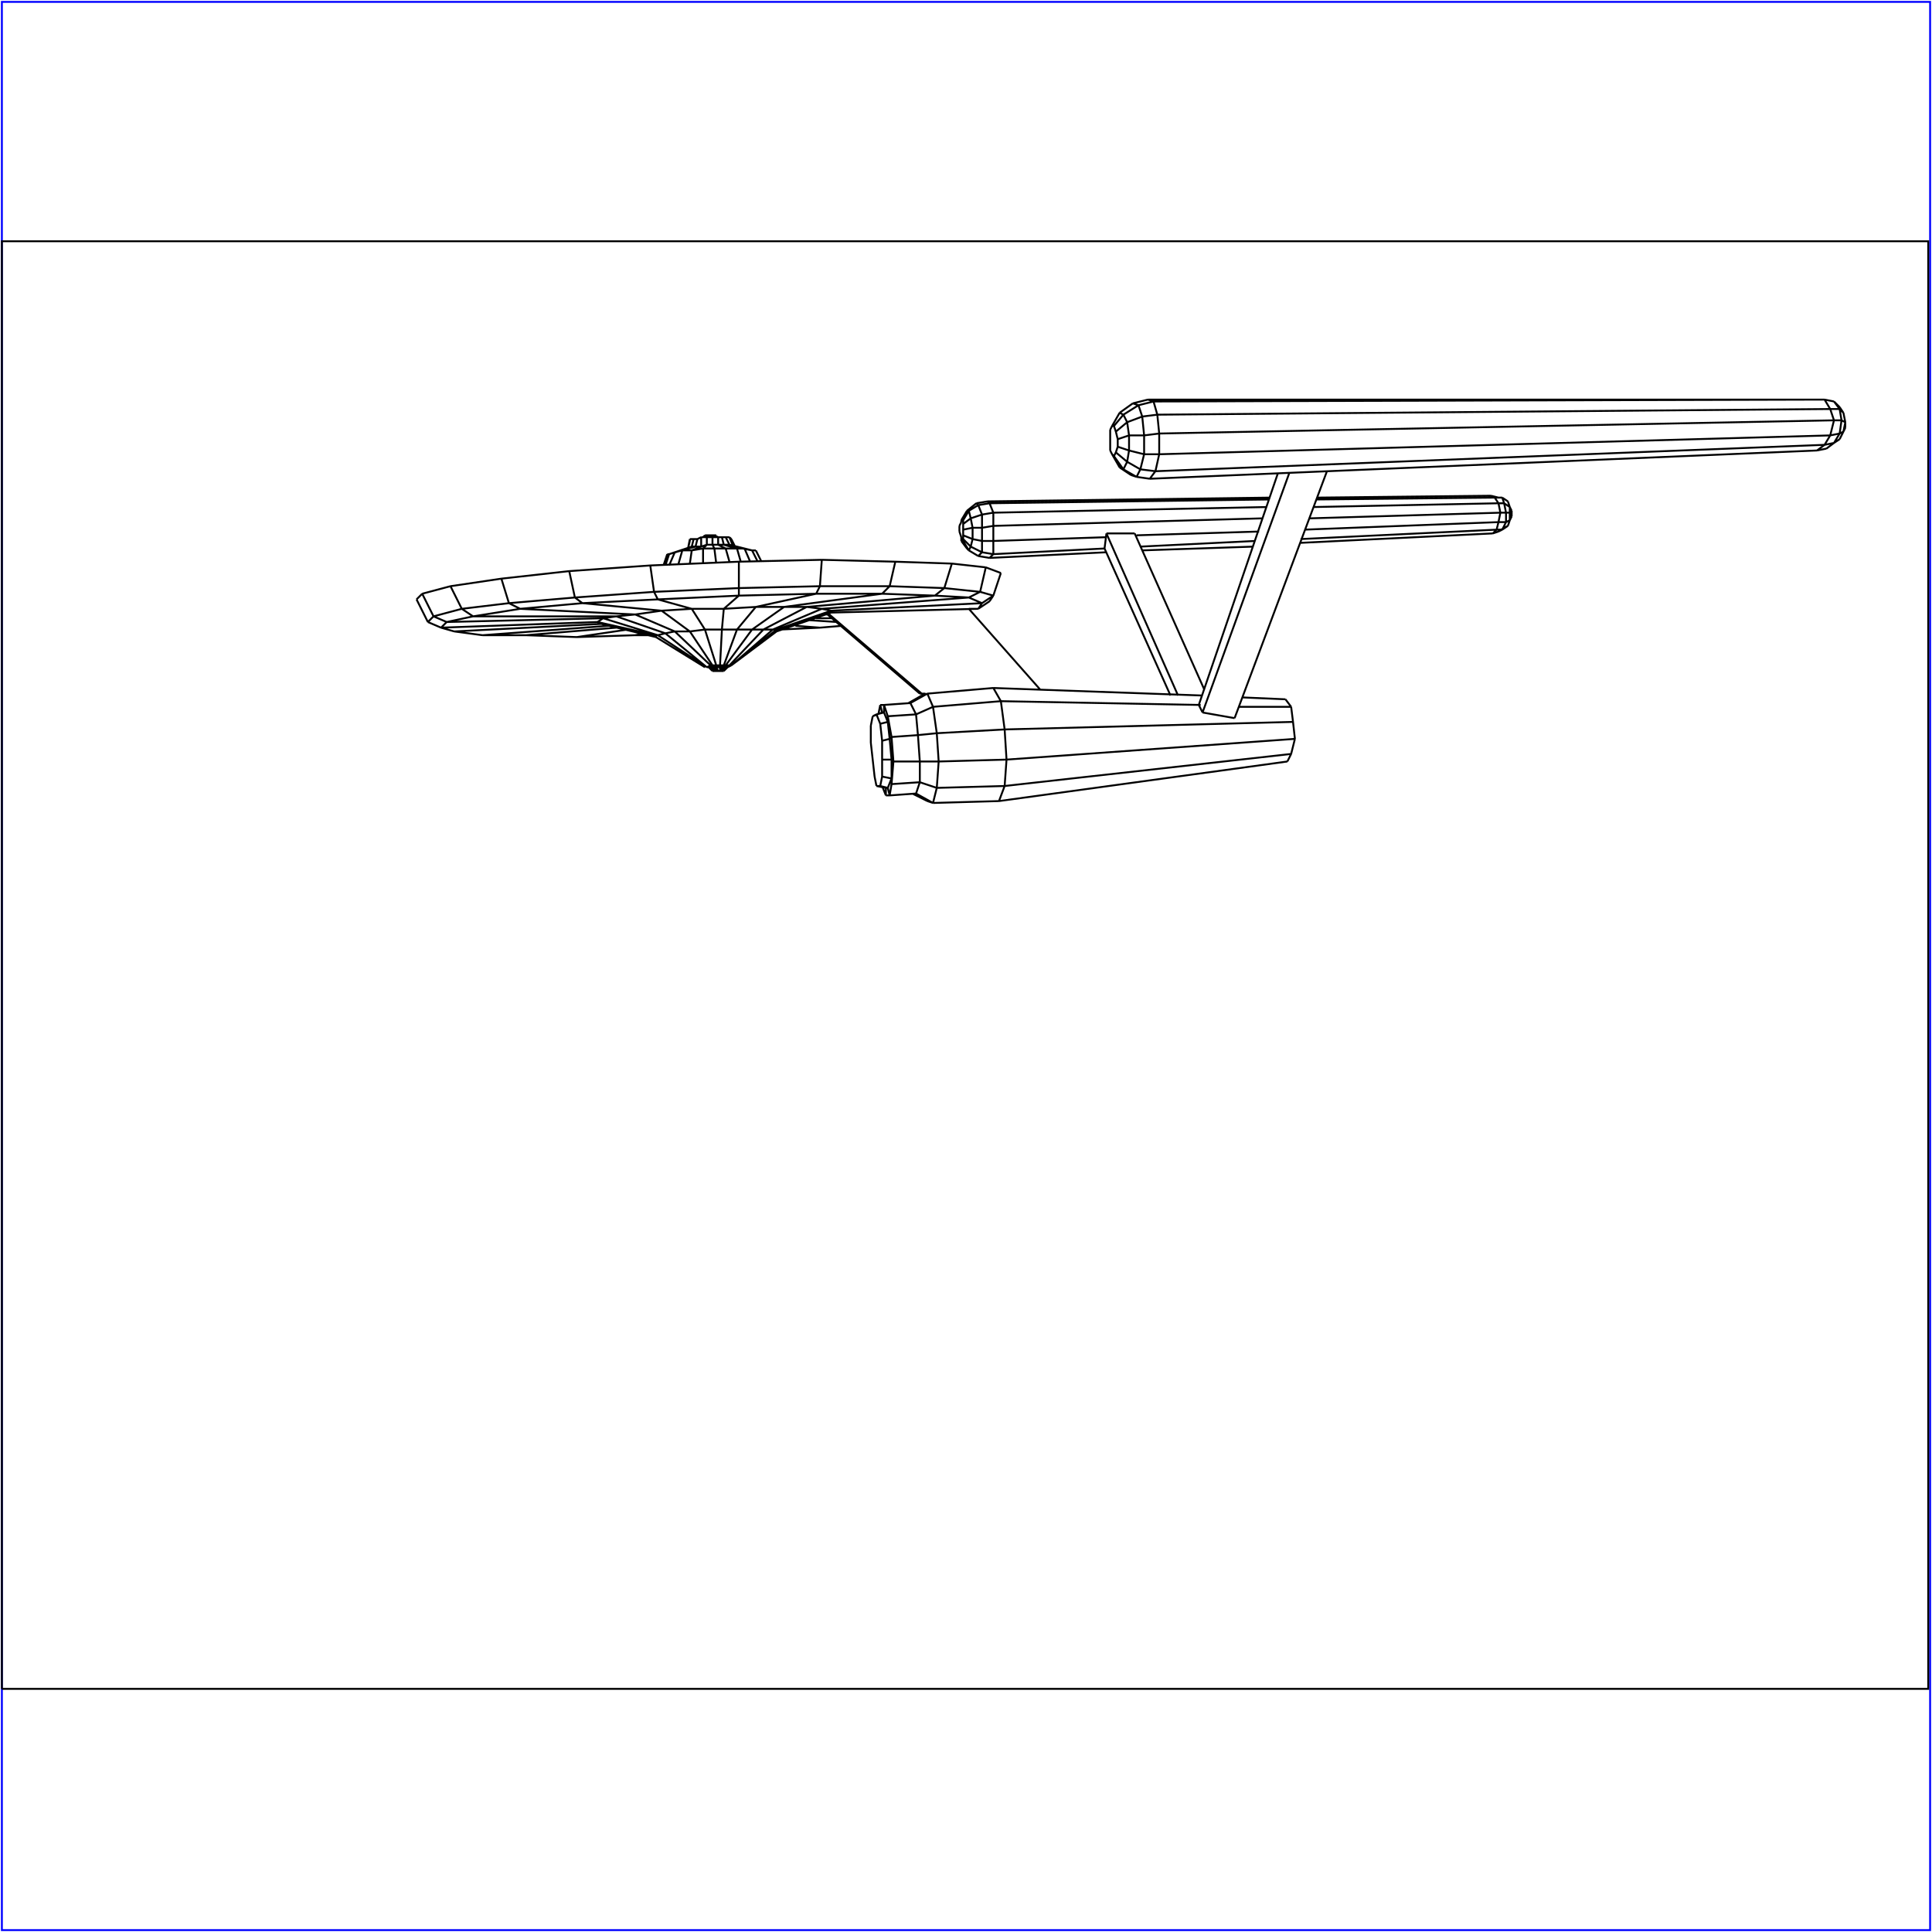 <?xml version="1.0" standalone="no"?>
<!DOCTYPE svg PUBLIC "-//W3C//DTD SVG 20010904//EN"
  "http://www.w3.org/TR/2001/REC-SVG-20010904/DTD/svg10.dtd">
<svg viewBox="0 0 1025 1025" xmlns="http://www.w3.org/2000/svg">
  <title>a SAILDART plot file</title>
  <desc>SAIL III display plot file</desc>
  <rect x="1" y="1" width="1023" height="1023" fill="none" stroke="blue" />
  <path fill="none" stroke="black" stroke-width="1" 
 d="
M 1 896 L 1023 896 L 1023 128 L 1 128 L 1 896
M 514 323 L 552 366
M 488 368 L 490 368
M 489 368 L 491 368
M 440 326 L 489 368
M 489 368 L 488 368
M 439 326 L 488 368
M 638 378 L 684 251
M 636 374 L 678 251
M 704 250 L 655 381
M 638 378 L 655 381
M 636 374 L 638 378
M 586 291 L 621 369
M 602 283 L 639 366
M 587 283 L 586 291
M 625 369 L 587 283
M 602 283 L 587 283
M 374 284 L 373 285
M 374 284 L 373 285
M 374 284 L 373 285
M 375 284 L 374 285
M 375 284 L 375 285
M 376 284 L 376 285
M 377 284 L 377 285
M 378 284 L 378 285
M 378 284 L 379 285
M 379 284 L 380 285
M 379 284 L 381 285
M 354 294 L 352 300
M 355 294 L 353 300
M 362 292 L 360 299
M 367 292 L 366 299
M 373 291 L 373 299
M 379 291 L 380 299
M 385 291 L 387 298
M 391 291 L 393 298
M 395 291 L 398 298
M 399 292 L 402 298
M 392 298 L 436 297
M 358 293 L 355 300
M 437 326 L 440 326
M 435 333 L 447 332
M 388 286 L 389 290
M 389 290 L 399 292
M 366 287 L 365 291
M 442 328 L 433 328
M 444 330 L 429 329
M 435 333 L 422 332
M 441 325 L 412 335
M 337 337 L 346 337
M 337 337 L 342 336
M 306 338 L 333 334
M 279 337 L 327 333
M 256 337 L 323 332
M 384 356 L 384 356
M 386 353 L 386 354
M 388 353 L 388 353
M 412 335 L 412 334
M 441 325 L 441 324
M 519 323 L 521 320
M 525 319 L 527 316
M 388 286 L 388 286
M 386 354 L 384 356
M 384 356 L 384 356
M 388 353 L 386 354
M 386 353 L 386 354
M 412 334 L 388 353
M 388 353 L 388 353
M 441 324 L 412 334
M 410 334 L 412 334
M 521 320 L 441 324
M 436 323 L 441 324
M 527 316 L 521 320
M 514 317 L 521 320
M 527 316 L 531 304
M 520 314 L 527 316
M 531 304 L 523 301
M 404 298 L 401 292
M 401 292 L 399 292
M 388 286 L 387 285
M 380 284 L 379 284
M 386 353 L 384 356
M 384 356 L 384 356
M 388 353 L 386 353
M 385 353 L 386 353
M 410 334 L 388 353
M 387 353 L 388 353
M 436 323 L 410 334
M 405 334 L 410 334
M 514 317 L 436 323
M 428 322 L 436 323
M 520 314 L 514 317
M 496 316 L 514 317
M 523 301 L 520 314
M 501 312 L 520 314
M 523 301 L 505 299
M 399 292 L 395 291
M 387 285 L 389 290
M 387 289 L 389 290
M 387 285 L 385 285
M 379 284 L 379 284
M 385 353 L 384 356
M 383 356 L 384 356
M 387 353 L 385 353
M 384 353 L 385 353
M 405 334 L 387 353
M 385 353 L 387 353
M 428 322 L 405 334
M 399 334 L 405 334
M 496 316 L 428 322
M 416 322 L 428 322
M 501 312 L 496 316
M 468 315 L 496 316
M 505 299 L 501 312
M 472 311 L 501 312
M 505 299 L 475 298
M 395 291 L 387 289
M 391 291 L 395 291
M 385 285 L 387 289
M 384 289 L 387 289
M 385 285 L 383 285
M 379 284 L 378 284
M 384 353 L 383 356
M 382 356 L 383 356
M 385 353 L 384 353
M 383 353 L 384 353
M 399 334 L 385 353
M 384 353 L 385 353
M 416 322 L 399 334
M 391 334 L 399 334
M 468 315 L 416 322
M 401 322 L 416 322
M 472 311 L 468 315
M 433 315 L 468 315
M 475 298 L 472 311
M 435 311 L 472 311
M 475 298 L 436 297
M 384 289 L 391 291
M 385 291 L 391 291
M 383 285 L 384 289
M 381 289 L 384 289
M 383 285 L 381 285
M 378 284 L 378 284
M 383 353 L 382 356
M 382 356 L 382 356
M 384 353 L 383 353
M 382 354 L 383 353
M 391 334 L 384 353
M 382 353 L 384 353
M 401 322 L 391 334
M 383 334 L 391 334
M 433 315 L 401 322
M 384 323 L 401 322
M 435 311 L 433 315
M 392 316 L 433 315
M 436 297 L 435 311
M 392 312 L 435 311
M 381 289 L 385 291
M 379 291 L 385 291
M 381 285 L 381 289
M 378 289 L 381 289
M 381 285 L 378 285
M 378 284 L 377 284
M 382 354 L 382 356
M 381 356 L 382 356
M 382 353 L 382 354
M 380 354 L 382 354
M 383 334 L 382 353
M 380 353 L 382 353
M 384 323 L 383 334
M 374 334 L 383 334
M 392 316 L 384 323
M 367 323 L 384 323
M 392 312 L 392 316
M 349 318 L 392 316
M 392 298 L 392 312
M 347 314 L 392 312
M 392 298 L 345 300
M 378 289 L 379 291
M 373 291 L 379 291
M 378 285 L 378 289
M 375 289 L 378 289
M 378 285 L 375 285
M 377 284 L 376 284
M 380 354 L 381 356
M 380 356 L 381 356
M 380 353 L 380 354
M 379 354 L 380 354
M 374 334 L 380 353
M 378 353 L 380 353
M 367 323 L 374 334
M 366 335 L 374 334
M 349 318 L 367 323
M 351 324 L 367 323
M 347 314 L 349 318
M 309 320 L 349 318
M 345 300 L 347 314
M 305 317 L 347 314
M 345 300 L 302 303
M 375 289 L 373 291
M 367 292 L 373 291
M 375 285 L 375 289
M 372 290 L 375 289
M 375 285 L 372 285
M 376 284 L 375 284
M 379 354 L 380 356
M 379 356 L 380 356
M 378 353 L 379 354
M 378 354 L 379 354
M 366 335 L 378 353
M 377 353 L 378 353
M 351 324 L 366 335
M 358 335 L 366 335
M 309 320 L 351 324
M 337 326 L 351 324
M 305 317 L 309 320
M 276 323 L 309 320
M 302 303 L 305 317
M 270 320 L 305 317
M 302 303 L 266 307
M 372 290 L 367 292
M 367 292 L 362 292
M 372 285 L 372 290
M 369 290 L 372 290
M 372 285 L 370 286
M 375 284 L 375 284
M 378 354 L 379 356
M 379 356 L 379 356
M 377 353 L 378 354
M 377 354 L 378 354
M 358 335 L 377 353
M 375 354 L 377 353
M 337 326 L 358 335
M 353 336 L 358 335
M 276 323 L 337 326
M 327 327 L 337 326
M 270 320 L 276 323
M 251 327 L 276 323
M 266 307 L 270 320
M 245 323 L 270 320
M 266 307 L 239 311
M 369 290 L 362 292
M 362 292 L 358 293
M 370 286 L 369 290
M 367 290 L 369 290
M 370 286 L 368 286
M 375 284 L 374 284
M 377 354 L 379 356
M 379 356 L 379 356
M 375 354 L 377 354
M 376 354 L 377 354
M 353 336 L 375 354
M 375 354 L 375 354
M 327 327 L 353 336
M 349 337 L 353 336
M 251 327 L 327 327
M 320 328 L 327 327
M 245 323 L 251 327
M 237 330 L 251 327
M 239 311 L 245 323
M 230 327 L 245 323
M 239 311 L 224 315
M 367 290 L 358 293
M 358 293 L 355 294
M 368 286 L 367 290
M 365 291 L 367 290
M 368 286 L 366 286
M 374 284 L 374 284
M 376 354 L 379 356
M 378 356 L 379 356
M 375 354 L 376 354
M 376 354 L 376 354
M 349 337 L 375 354
M 320 328 L 349 337
M 348 337 L 349 337
M 237 330 L 320 328
M 317 330 L 320 328
M 230 327 L 237 330
M 234 333 L 237 330
M 224 315 L 230 327
M 230 327 L 227 330
M 224 315 L 221 318
M 365 291 L 355 294
M 355 294 L 354 294
M 366 286 L 365 291
M 366 286 L 366 287
M 374 284 L 374 284
M 376 354 L 378 356
M 378 356 L 378 356
M 317 330 L 348 337
M 348 338 L 348 337
M 234 333 L 317 330
M 319 331 L 317 330
M 227 330 L 234 333
M 234 333 L 241 335
M 221 318 L 227 330
M 378 356 L 379 356
M 348 338 L 374 354
M 319 331 L 348 338
M 241 335 L 319 331
M 241 335 L 256 337
M 379 356 L 379 356
M 256 337 L 279 337
M 379 356 L 380 356
M 279 337 L 306 338
M 380 356 L 380 356
M 306 338 L 337 337
M 380 356 L 381 356
M 381 356 L 382 356
M 382 356 L 383 356
M 414 334 L 435 333
M 383 356 L 383 356
M 383 356 L 384 356
M 384 356 L 384 356
M 388 353 L 388 353
M 514 323 L 519 323
M 384 356 L 384 356
M 384 356 L 386 353
M 388 353 L 386 353
M 388 353 L 412 335
M 519 323 L 441 325
M 519 323 L 525 319
M 390 290 L 388 286
M 791 263 L 699 264
M 525 267 L 673 265
M 527 272 L 672 269
M 527 279 L 670 275
M 605 290 L 666 287
M 603 284 L 668 282
M 606 292 L 665 290
M 527 287 L 587 285
M 527 294 L 586 291
M 525 296 L 587 293
M 797 264 L 795 264
M 791 263 L 793 264
M 524 266 L 525 267
M 518 267 L 519 268
M 513 271 L 514 271
M 510 276 L 511 276
M 800 266 L 797 264
M 801 269 L 800 266
M 793 264 L 797 264
M 798 267 L 797 264
M 698 265 L 793 264
M 795 267 L 793 264
M 519 268 L 525 267
M 527 272 L 525 267
M 514 271 L 519 268
M 521 273 L 519 268
M 511 276 L 514 271
M 515 275 L 514 271
M 511 278 L 511 276
M 802 271 L 801 269
M 802 272 L 802 271
M 798 267 L 801 269
M 801 272 L 801 269
M 795 267 L 798 267
M 799 272 L 798 267
M 697 269 L 795 267
M 796 272 L 795 267
M 521 273 L 527 272
M 527 279 L 527 272
M 515 275 L 521 273
M 521 280 L 521 273
M 511 278 L 515 275
M 516 280 L 515 275
M 511 281 L 511 278
M 801 272 L 802 272
M 802 274 L 802 272
M 799 272 L 801 272
M 801 276 L 801 272
M 796 272 L 799 272
M 799 277 L 799 272
M 695 275 L 796 272
M 795 277 L 796 272
M 521 280 L 527 279
M 527 287 L 527 279
M 516 280 L 521 280
M 521 287 L 521 280
M 511 281 L 516 280
M 516 286 L 516 280
M 511 284 L 511 281
M 801 276 L 802 274
M 801 276 L 802 274
M 799 277 L 801 276
M 800 279 L 801 276
M 795 277 L 799 277
M 797 281 L 799 277
M 692 281 L 795 277
M 794 281 L 795 277
M 521 287 L 527 287
M 527 294 L 527 287
M 516 286 L 521 287
M 521 293 L 521 287
M 511 284 L 516 286
M 515 290 L 516 286
M 511 286 L 511 284
M 800 279 L 801 276
M 797 281 L 800 279
M 798 280 L 800 279
M 794 281 L 797 281
M 795 282 L 797 281
M 690 286 L 794 281
M 792 283 L 794 281
M 521 293 L 527 294
M 525 296 L 527 294
M 515 290 L 521 293
M 519 295 L 521 293
M 511 286 L 515 290
M 514 292 L 515 290
M 511 287 L 511 286
M 795 282 L 798 280
M 792 283 L 795 282
M 690 288 L 792 283
M 519 295 L 525 296
M 514 292 L 519 295
M 511 287 L 514 292
M 513 291 L 514 292
M 510 287 L 511 287
M 510 287 L 513 291
M 510 285 L 510 287
M 509 282 L 510 285
M 509 279 L 509 282
M 510 277 L 509 279
M 510 276 L 510 277
M 795 264 L 791 263
M 674 264 L 524 266
M 524 266 L 518 267
M 518 267 L 513 271
M 513 271 L 510 276
M 964 239 L 610 254
M 968 212 L 964 212
M 609 212 L 612 213
M 604 215 L 601 214
M 594 219 L 596 220
M 590 226 L 591 226
M 976 216 L 973 213
M 978 219 L 976 216
M 973 213 L 968 212
M 976 217 L 973 213
M 968 212 L 612 213
M 971 217 L 968 212
M 612 213 L 604 215
M 614 220 L 612 213
M 596 220 L 604 215
M 606 221 L 604 215
M 591 226 L 596 220
M 598 224 L 596 220
M 592 229 L 591 226
M 976 217 L 978 219
M 979 224 L 978 219
M 971 217 L 976 217
M 977 223 L 976 217
M 614 220 L 971 217
M 973 223 L 971 217
M 606 221 L 614 220
M 615 230 L 614 220
M 598 224 L 606 221
M 607 231 L 606 221
M 592 229 L 598 224
M 599 231 L 598 224
M 593 233 L 592 229
M 979 224 L 979 224
M 979 227 L 979 224
M 977 223 L 979 224
M 978 229 L 979 224
M 973 223 L 977 223
M 976 230 L 977 223
M 615 230 L 973 223
M 971 231 L 973 223
M 607 231 L 615 230
M 615 241 L 615 230
M 599 231 L 607 231
M 607 241 L 607 231
M 593 233 L 599 231
M 599 239 L 599 231
M 593 237 L 593 233
M 978 229 L 979 227
M 976 230 L 978 229
M 976 233 L 978 229
M 971 231 L 976 230
M 973 235 L 976 230
M 615 241 L 971 231
M 968 236 L 971 231
M 607 241 L 615 241
M 613 250 L 615 241
M 599 239 L 607 241
M 605 249 L 607 241
M 593 237 L 599 239
M 598 245 L 599 239
M 592 240 L 593 237
M 973 235 L 976 233
M 968 236 L 973 235
M 969 238 L 973 235
M 613 250 L 968 236
M 964 239 L 968 236
M 605 249 L 613 250
M 610 254 L 613 250
M 598 245 L 605 249
M 603 253 L 605 249
M 592 240 L 598 245
M 596 249 L 598 245
M 591 242 L 592 240
M 964 239 L 969 238
M 603 253 L 610 254
M 596 249 L 603 253
M 600 252 L 603 253
M 591 242 L 596 249
M 594 248 L 596 249
M 590 241 L 591 242
M 594 248 L 600 252
M 590 241 L 594 248
M 589 239 L 590 241
M 589 235 L 589 239
M 589 231 L 589 235
M 589 228 L 589 231
M 590 226 L 589 228
M 964 212 L 609 212
M 609 212 L 601 214
M 601 214 L 594 219
M 594 219 L 590 226
M 682 371 L 659 370
M 531 372 L 637 374
M 527 365 L 638 369
M 486 421 L 472 422
M 467 374 L 466 379
M 470 418 L 465 417
M 489 369 L 482 373
M 471 380 L 473 391
M 469 378 L 465 379
M 685 375 L 682 371
M 527 365 L 531 372
M 492 368 L 495 375
M 483 373 L 486 379
M 469 374 L 471 380
M 471 383 L 469 378
M 465 379 L 467 384
M 657 375 L 685 375
M 686 383 L 685 375
M 495 375 L 531 372
M 533 387 L 531 372
M 486 379 L 495 375
M 497 389 L 495 375
M 471 380 L 486 379
M 487 390 L 486 379
M 471 383 L 471 380
M 467 384 L 471 383
M 472 392 L 471 383
M 467 384 L 468 393
M 533 387 L 686 383
M 687 392 L 686 383
M 497 389 L 533 387
M 534 403 L 533 387
M 487 390 L 497 389
M 498 404 L 497 389
M 473 391 L 487 390
M 488 404 L 487 390
M 472 392 L 473 391
M 473 391 L 474 404
M 468 393 L 472 392
M 473 403 L 472 392
M 468 393 L 468 403
M 534 403 L 687 392
M 685 400 L 687 392
M 498 404 L 534 403
M 533 417 L 534 403
M 488 404 L 498 404
M 497 418 L 498 404
M 474 404 L 488 404
M 488 415 L 488 404
M 473 403 L 474 404
M 474 404 L 473 416
M 468 403 L 473 403
M 473 413 L 473 403
M 468 403 L 468 412
M 533 417 L 685 400
M 683 404 L 685 400
M 497 418 L 533 417
M 530 425 L 533 417
M 488 415 L 497 418
M 495 426 L 497 418
M 473 416 L 488 415
M 486 421 L 488 415
M 473 413 L 473 416
M 473 416 L 472 422
M 468 412 L 473 413
M 471 418 L 473 413
M 468 412 L 467 417
M 530 425 L 683 404
M 495 426 L 530 425
M 486 421 L 495 426
M 492 425 L 495 426
M 471 418 L 472 422
M 470 422 L 472 422
M 467 417 L 471 418
M 470 418 L 471 418
M 467 417 L 465 417
M 484 421 L 492 425
M 470 418 L 470 422
M 468 417 L 470 422
M 464 412 L 465 417
M 463 403 L 464 412
M 462 394 L 463 403
M 462 385 L 462 394
M 463 380 L 462 385
M 492 368 L 489 369
M 469 374 L 467 374
M 468 378 L 469 378
M 465 379 L 463 380
M 468 378 L 463 380
M 467 374 L 468 378
M 527 365 L 492 368
M 492 368 L 483 373
M 483 373 L 469 374
M 469 378 L 469 374
" />
</svg>
